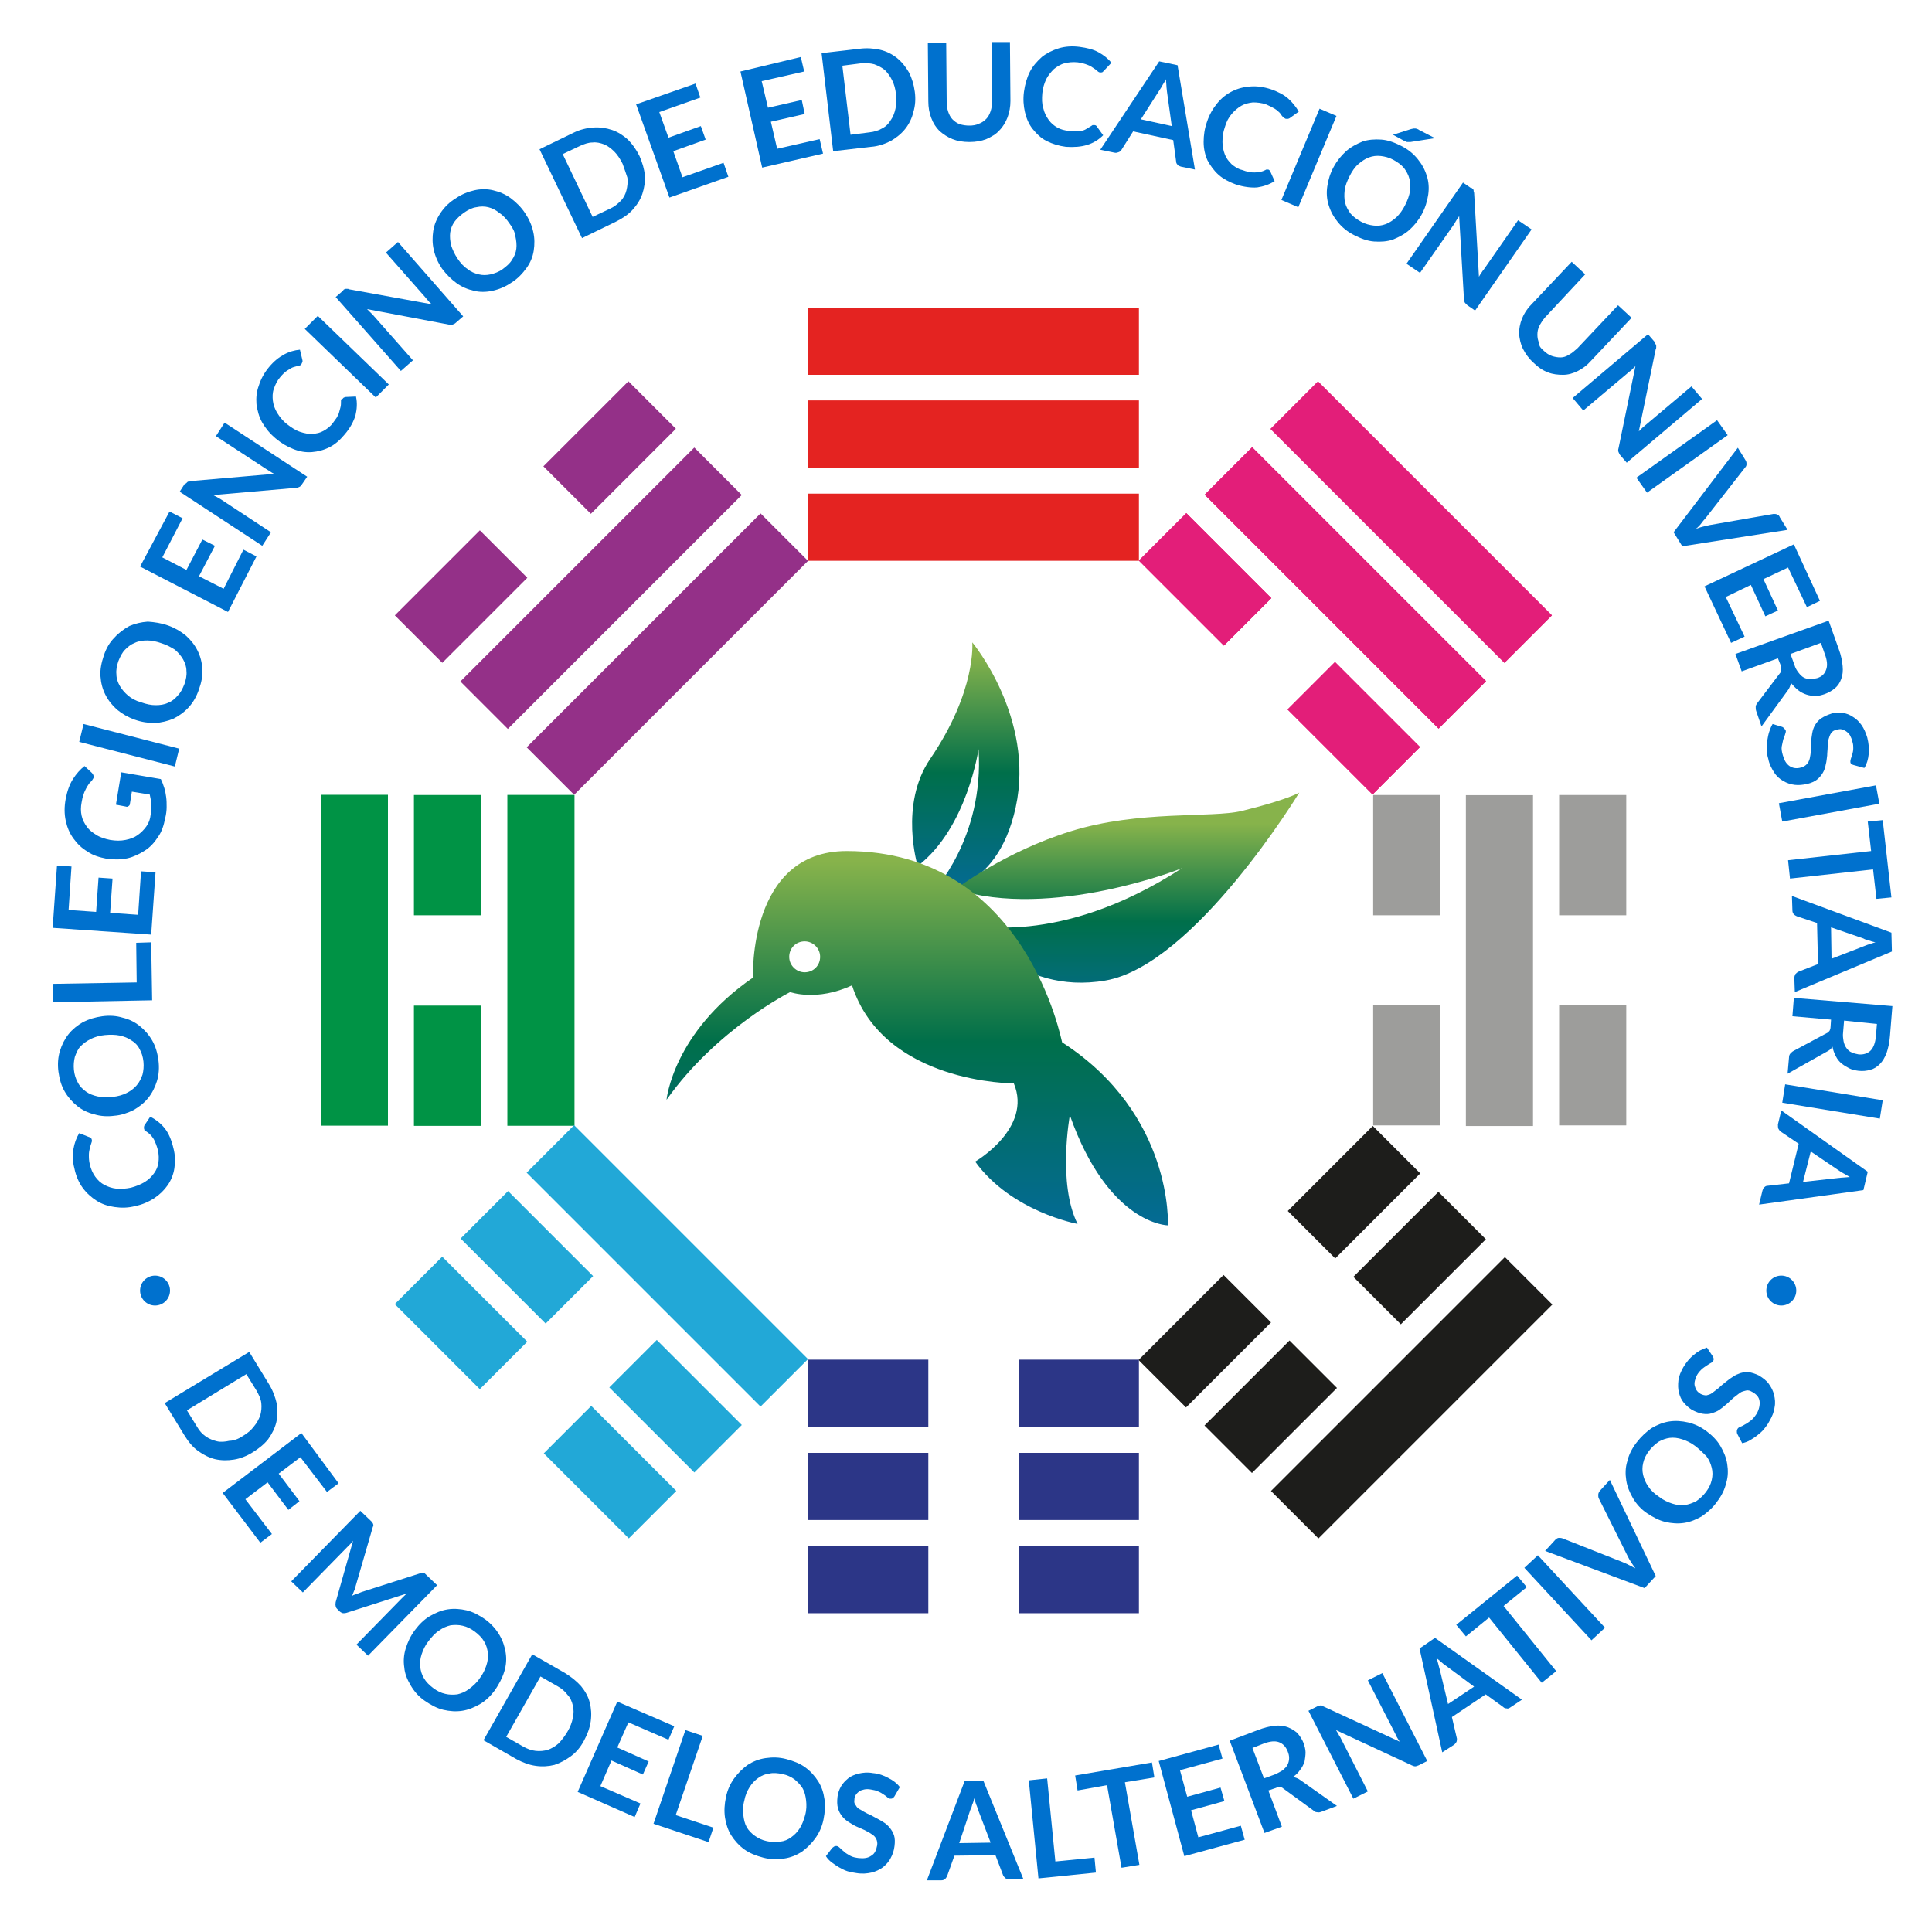 <svg xml:space="preserve" style="enable-background:new 0 0 400 400;" viewBox="0 0 400 400" y="0px" x="0px" id="Layer_1" xmlns:xlink="http://www.w3.org/1999/xlink" xmlns="http://www.w3.org/2000/svg"><style type="text/css">	.st0{fill:#0071CE;}	.st1{fill:#1D1D1B;}	.st2{fill:#9D9D9B;}	.st3{fill:#2C3687;}	.st4{fill:#E31E79;}	.st5{fill:#E42321;}	.st6{fill:url(#SVGID_1_);}	.st7{fill:url(#SVGID_2_);}	.st8{fill:url(#SVGID_3_);}	.st9{fill:#009345;}	.st10{fill:#22A8D7;}	.st11{fill:#943088;}</style><g>	<g>		<path d="M52.3,300.7c-1.3,0.8-2.6,1.3-3.9,1.5c-1.3,0.2-2.6,0.2-3.9-0.1c-1.2-0.3-2.4-0.9-3.5-1.7   c-1.1-0.8-2-1.9-2.8-3.2l-4.1-6.7l17.5-10.6l4.1,6.7c0.8,1.3,1.3,2.7,1.6,4c0.2,1.3,0.2,2.6-0.1,3.9c-0.3,1.2-0.9,2.4-1.7,3.5   C54.7,299,53.6,299.9,52.3,300.7z M50.3,297.3c1-0.6,1.7-1.2,2.3-2c0.6-0.7,1-1.5,1.3-2.3c0.2-0.8,0.3-1.6,0.2-2.5   c-0.1-0.9-0.5-1.7-1-2.6l-2.1-3.4l-12.3,7.5l2.1,3.4c0.5,0.9,1.1,1.5,1.8,2c0.7,0.5,1.5,0.8,2.3,1c0.8,0.2,1.7,0.1,2.6-0.1   C48.4,298.3,49.4,297.9,50.3,297.3z" class="st0"></path>		<path d="M70.1,307.1l-2.4,1.8l-5.5-7.2l-4.5,3.4l4.3,5.7l-2.3,1.8l-4.3-5.7l-4.6,3.5l5.5,7.2l-2.4,1.8l-7.8-10.3   l16.3-12.4L70.1,307.1z" class="st0"></path>		<path d="M73.3,329.4c-0.1,0.3-0.3,0.7-0.4,1c0.3-0.2,0.7-0.3,1-0.4c0.3-0.1,0.7-0.3,1-0.4l12.2-3.9   c0.2,0,0.3-0.1,0.4-0.1c0.1,0,0.2,0,0.3,0.1c0.1,0,0.2,0.1,0.3,0.2c0.1,0.1,0.2,0.2,0.3,0.3l2.1,2l-14.3,14.6l-2.4-2.3l9.2-9.4   c0.2-0.2,0.4-0.4,0.6-0.6s0.4-0.4,0.7-0.6l-12.5,4c-0.3,0.1-0.6,0.1-0.8,0.1c-0.3-0.1-0.5-0.2-0.7-0.4l-0.4-0.4   c-0.2-0.2-0.4-0.4-0.4-0.7c-0.1-0.3,0-0.5,0-0.8l3.6-12.7c-0.2,0.2-0.4,0.5-0.6,0.7c-0.2,0.2-0.4,0.4-0.6,0.6l-9.2,9.4l-2.4-2.3   l14.3-14.6l2.1,2c0.1,0.1,0.2,0.2,0.3,0.3c0.1,0.1,0.1,0.2,0.2,0.3c0,0.1,0.1,0.2,0.1,0.3c0,0.1,0,0.3-0.1,0.4l-3.6,12.4   C73.6,328.8,73.4,329.1,73.3,329.4z" class="st0"></path>		<path d="M102.5,349.9c-0.9,1.2-1.9,2.2-3.1,2.9c-1.2,0.7-2.4,1.2-3.7,1.4c-1.3,0.2-2.6,0.1-3.9-0.2   c-1.3-0.3-2.6-1-3.9-1.9s-2.2-2-2.9-3.2c-0.7-1.2-1.2-2.4-1.3-3.7c-0.2-1.3-0.1-2.6,0.3-3.9c0.4-1.3,1-2.6,1.9-3.8   c0.9-1.2,1.9-2.2,3.1-2.9c1.2-0.7,2.4-1.2,3.7-1.4c1.3-0.2,2.6-0.1,3.9,0.2c1.3,0.3,2.6,1,3.9,1.9c1.2,0.9,2.2,2,2.9,3.2   c0.7,1.2,1.1,2.4,1.3,3.7c0.2,1.3,0.1,2.6-0.3,3.9C104,347.4,103.3,348.7,102.5,349.9z M99.3,347.5c0.7-0.9,1.1-1.8,1.4-2.7   c0.3-0.9,0.4-1.8,0.3-2.6c-0.1-0.8-0.3-1.6-0.8-2.4c-0.4-0.7-1.1-1.4-1.9-2c-0.8-0.6-1.6-1-2.5-1.2c-0.8-0.2-1.7-0.2-2.5-0.1   c-0.8,0.2-1.6,0.5-2.4,1.1c-0.8,0.5-1.5,1.3-2.2,2.2c-0.7,0.9-1.1,1.8-1.4,2.7c-0.3,0.9-0.4,1.8-0.3,2.6c0.1,0.8,0.3,1.6,0.8,2.4   c0.4,0.7,1.1,1.4,1.9,2c0.8,0.6,1.6,1,2.5,1.2c0.8,0.2,1.7,0.2,2.5,0.1c0.8-0.2,1.6-0.5,2.4-1.1S98.7,348.4,99.3,347.5z" class="st0"></path>		<path d="M120.9,360.4c-0.7,1.3-1.6,2.4-2.7,3.2c-1.1,0.8-2.2,1.4-3.4,1.8c-1.2,0.3-2.5,0.4-3.9,0.2   c-1.4-0.2-2.7-0.7-4-1.4l-6.8-3.9l10.1-17.8l6.8,3.9c1.3,0.8,2.4,1.7,3.3,2.7c0.9,1.1,1.5,2.2,1.8,3.4c0.3,1.2,0.4,2.5,0.2,3.9   C122.1,357.8,121.6,359.1,120.9,360.4z M117.5,358.5c0.6-1,0.9-1.9,1.1-2.8c0.2-0.9,0.2-1.8,0-2.6c-0.2-0.8-0.5-1.6-1.1-2.2   c-0.5-0.7-1.2-1.3-2.1-1.8l-3.5-2l-7.1,12.5l3.5,2c0.9,0.5,1.7,0.8,2.6,0.9c0.9,0.1,1.7,0,2.5-0.2c0.8-0.3,1.5-0.7,2.2-1.3   C116.3,360.3,116.9,359.5,117.5,358.5z" class="st0"></path>		<path d="M139.6,357.4l-1.2,2.8l-8.3-3.6l-2.3,5.2l6.5,2.9l-1.2,2.7l-6.5-2.9l-2.3,5.3l8.3,3.6l-1.2,2.8l-11.8-5.2   l8.2-18.7L139.6,357.4z" class="st0"></path>		<path d="M139.9,375.8l7.8,2.6l-1,3l-11.4-3.8l6.6-19.4l3.6,1.2L139.9,375.8z" class="st0"></path>		<path d="M170.5,376.7c-0.3,1.5-0.9,2.8-1.7,3.9c-0.8,1.1-1.7,2-2.8,2.8c-1.1,0.7-2.3,1.2-3.7,1.4   c-1.4,0.2-2.8,0.2-4.3-0.2c-1.5-0.4-2.8-0.9-3.9-1.7c-1.1-0.8-2-1.8-2.7-2.9c-0.7-1.1-1.1-2.4-1.3-3.7c-0.2-1.4-0.1-2.8,0.2-4.2   c0.3-1.5,0.9-2.8,1.7-3.9c0.8-1.1,1.7-2,2.8-2.8c1.1-0.7,2.3-1.2,3.7-1.4c1.4-0.2,2.8-0.2,4.3,0.2c1.5,0.4,2.8,0.9,3.9,1.7   c1.1,0.8,2,1.8,2.7,2.9c0.7,1.1,1.1,2.3,1.3,3.7C170.9,373.8,170.8,375.2,170.5,376.7z M166.7,375.8c0.3-1.1,0.3-2.1,0.2-3   c-0.1-0.9-0.3-1.8-0.7-2.5c-0.4-0.7-1-1.3-1.7-1.9c-0.7-0.5-1.5-0.9-2.5-1.1c-1-0.2-1.9-0.3-2.7-0.1c-0.9,0.1-1.6,0.4-2.3,0.9   c-0.7,0.5-1.3,1.1-1.8,1.9c-0.5,0.8-0.9,1.7-1.1,2.8c-0.3,1.1-0.3,2.1-0.2,3c0.1,0.9,0.3,1.8,0.7,2.5c0.4,0.7,1,1.3,1.7,1.8   c0.7,0.5,1.5,0.9,2.5,1.1c1,0.2,1.9,0.3,2.7,0.1c0.9-0.1,1.6-0.4,2.3-0.9c0.7-0.5,1.3-1.1,1.8-1.9   C166,377.9,166.4,376.9,166.7,375.8z" class="st0"></path>		<path d="M185.2,371.9c-0.1,0.2-0.3,0.3-0.4,0.4c-0.1,0.1-0.3,0.1-0.5,0.1c-0.2,0-0.4-0.1-0.6-0.3s-0.5-0.4-0.8-0.6   c-0.3-0.2-0.6-0.4-1.1-0.6c-0.4-0.2-0.9-0.3-1.5-0.4c-0.5-0.1-1-0.1-1.4,0c-0.4,0.1-0.8,0.2-1,0.4c-0.3,0.2-0.5,0.4-0.7,0.7   c-0.2,0.3-0.3,0.6-0.3,1c-0.1,0.5,0,0.9,0.3,1.2c0.2,0.4,0.5,0.7,1,0.9c0.4,0.3,0.9,0.5,1.4,0.8c0.5,0.2,1.1,0.5,1.6,0.8   c0.6,0.3,1.1,0.6,1.6,0.9s1,0.7,1.4,1.2c0.4,0.5,0.7,1,0.9,1.6c0.2,0.6,0.2,1.4,0.1,2.2c-0.1,0.9-0.4,1.8-0.8,2.5   c-0.4,0.8-1,1.4-1.6,1.9c-0.7,0.5-1.5,0.9-2.4,1.1c-0.9,0.2-1.9,0.3-3.1,0.1c-0.6-0.1-1.3-0.2-1.9-0.4s-1.2-0.5-1.7-0.8   c-0.5-0.3-1.1-0.7-1.5-1c-0.5-0.4-0.9-0.8-1.2-1.3l1.3-1.7c0.1-0.1,0.3-0.2,0.4-0.3c0.2-0.1,0.3-0.1,0.5-0.1   c0.2,0,0.5,0.2,0.7,0.4c0.2,0.2,0.5,0.5,0.9,0.8c0.3,0.3,0.7,0.5,1.2,0.8c0.5,0.3,1.1,0.4,1.8,0.5c1.1,0.1,1.9,0,2.6-0.5   c0.7-0.4,1-1.1,1.2-2.1c0.1-0.5,0-1-0.2-1.4c-0.2-0.4-0.5-0.7-1-1c-0.4-0.3-0.9-0.5-1.4-0.8c-0.5-0.2-1.1-0.5-1.6-0.7   s-1.1-0.6-1.6-0.9c-0.5-0.3-1-0.7-1.4-1.2s-0.7-1-0.9-1.7c-0.2-0.7-0.2-1.5-0.1-2.4c0.1-0.7,0.3-1.4,0.7-2.1   c0.4-0.7,0.9-1.2,1.5-1.7c0.6-0.5,1.4-0.8,2.2-1c0.9-0.2,1.8-0.3,2.9-0.1c1.2,0.1,2.3,0.5,3.2,1c1,0.5,1.8,1.1,2.4,1.9   L185.2,371.9z" class="st0"></path>		<path d="M211.9,389.1l-2.9,0c-0.3,0-0.6-0.1-0.8-0.2c-0.2-0.2-0.4-0.4-0.5-0.6l-1.6-4.2l-8.5,0.1l-1.5,4.2   c-0.1,0.2-0.2,0.4-0.4,0.6c-0.2,0.2-0.5,0.3-0.8,0.3l-3,0l7.8-20.5l3.9-0.1L211.9,389.1z M198.6,381.6l6.5-0.1l-2.6-6.8   c-0.1-0.3-0.2-0.7-0.4-1.1c-0.1-0.4-0.3-0.9-0.4-1.3c-0.1,0.5-0.2,0.9-0.4,1.3c-0.1,0.4-0.2,0.8-0.4,1.1L198.6,381.6z" class="st0"></path>		<path d="M218.5,385.4l8.1-0.8l0.3,3.1l-11.9,1.2l-2-20.3l3.8-0.4L218.5,385.4z" class="st0"></path>		<path d="M238.5,364.9l0.5,3.1l-6.1,1l3,17.1l-3.7,0.6l-3-17.1l-6.1,1.1l-0.5-3.1L238.5,364.9z" class="st0"></path>		<path d="M252.3,361.2l0.8,2.9l-8.8,2.4l1.5,5.5l6.9-1.9l0.8,2.8l-6.9,1.9l1.5,5.6l8.8-2.4l0.8,2.9l-12.5,3.4   l-5.3-19.7L252.3,361.2z" class="st0"></path>		<path d="M262.6,370.7l2.8,7.5l-3.6,1.3l-7.2-19.1l5.8-2.2c1.3-0.5,2.5-0.8,3.5-0.9c1-0.1,1.9,0,2.7,0.3   c0.8,0.3,1.4,0.7,2,1.2c0.5,0.6,1,1.3,1.3,2.1c0.2,0.6,0.4,1.3,0.4,1.9c0,0.6-0.1,1.3-0.2,1.9c-0.2,0.6-0.5,1.2-0.9,1.7   c-0.4,0.6-0.9,1.1-1.5,1.5c0.5,0.1,1.1,0.3,1.6,0.7l7.5,5.3l-3.2,1.2c-0.3,0.1-0.6,0.2-0.9,0.1c-0.3,0-0.5-0.1-0.7-0.3l-6.3-4.6   c-0.2-0.2-0.5-0.3-0.7-0.3c-0.2,0-0.5,0-0.9,0.2L262.6,370.7z M261.7,368.2l2.2-0.8c0.7-0.3,1.2-0.6,1.7-0.9   c0.4-0.4,0.8-0.7,1-1.2c0.2-0.4,0.3-0.9,0.3-1.3c0-0.5-0.1-0.9-0.3-1.4c-0.4-1-1-1.6-1.8-1.9c-0.8-0.3-1.9-0.2-3.2,0.3l-2.3,0.9   L261.7,368.2z" class="st0"></path>		<path d="M273,353.2c0.1,0,0.2-0.1,0.3-0.1c0.1,0,0.2,0,0.3,0c0.1,0,0.2,0.1,0.4,0.2l15.8,7.3   c-0.2-0.3-0.4-0.6-0.5-0.8c-0.2-0.3-0.3-0.5-0.4-0.8l-5.7-11.1l3-1.5l9.3,18.2l-1.8,0.9c-0.3,0.1-0.5,0.2-0.7,0.2   c-0.2,0-0.5-0.1-0.7-0.2l-15.7-7.3c0.2,0.3,0.3,0.5,0.5,0.8c0.1,0.3,0.3,0.5,0.4,0.7l5.7,11.2l-3,1.5l-9.3-18.2l1.8-0.9   C272.8,353.3,272.9,353.2,273,353.2z" class="st0"></path>		<path d="M315.1,351.9l-2.4,1.6c-0.3,0.2-0.5,0.3-0.8,0.2c-0.3,0-0.5-0.1-0.7-0.3l-3.6-2.6l-7,4.7l1,4.3   c0.1,0.2,0,0.5,0,0.7c-0.1,0.3-0.3,0.5-0.5,0.7l-2.5,1.6l-4.7-21.5l3.2-2.2L315.1,351.9z M299.8,352.8l5.4-3.6l-5.8-4.3   c-0.3-0.2-0.6-0.4-0.9-0.7c-0.3-0.3-0.7-0.6-1.1-0.9c0.2,0.5,0.3,0.9,0.4,1.3c0.1,0.4,0.2,0.8,0.3,1.1L299.8,352.8z" class="st0"></path>		<path d="M314.1,326.2l2,2.4l-4.8,3.9l10.9,13.5l-3,2.4l-10.9-13.5l-4.8,3.9l-2-2.4L314.1,326.2z" class="st0"></path>		<path d="M332.3,337l-2.8,2.6l-13.9-15l2.8-2.6L332.3,337z" class="st0"></path>		<path d="M319.9,321.1l2.1-2.3c0.2-0.2,0.5-0.4,0.7-0.4c0.3,0,0.5,0,0.8,0.1l12.4,4.9c0.4,0.2,0.8,0.3,1.3,0.6   c0.5,0.2,0.9,0.5,1.4,0.7c-0.7-0.9-1.2-1.7-1.6-2.5l-6-12c-0.1-0.2-0.1-0.5-0.1-0.7c0-0.3,0.1-0.5,0.3-0.8l2.1-2.3l9.5,19.9   l-2.3,2.5L319.9,321.1z" class="st0"></path>		<path d="M353.3,296.3c1.2,0.9,2.2,1.9,2.9,3.1c0.7,1.2,1.2,2.4,1.4,3.7c0.2,1.3,0.2,2.6-0.2,3.9   c-0.3,1.3-0.9,2.6-1.9,3.9c-0.9,1.3-2,2.2-3.1,3c-1.2,0.7-2.4,1.2-3.7,1.4c-1.3,0.2-2.6,0.1-3.9-0.2c-1.3-0.3-2.6-1-3.8-1.8   s-2.2-1.9-2.9-3.1c-0.7-1.2-1.2-2.4-1.4-3.7c-0.2-1.3-0.2-2.6,0.2-3.9c0.3-1.3,0.9-2.6,1.9-3.9s2-2.2,3.1-3   c1.2-0.7,2.4-1.2,3.7-1.4c1.3-0.2,2.6-0.1,3.9,0.2C350.8,294.8,352.1,295.4,353.3,296.3z M351,299.4c-0.9-0.7-1.8-1.1-2.7-1.4   c-0.9-0.3-1.8-0.4-2.6-0.3c-0.8,0.1-1.6,0.4-2.3,0.8c-0.7,0.5-1.4,1.1-2,1.9c-0.6,0.8-1,1.6-1.2,2.5c-0.2,0.8-0.2,1.7,0,2.5   c0.2,0.8,0.5,1.6,1.1,2.4c0.5,0.8,1.3,1.5,2.2,2.1c0.9,0.7,1.8,1.1,2.7,1.4s1.8,0.4,2.6,0.3c0.8-0.1,1.6-0.4,2.4-0.8   c0.7-0.5,1.4-1.1,2-1.9c0.6-0.8,1-1.6,1.2-2.5s0.2-1.7,0-2.5c-0.2-0.8-0.5-1.6-1.1-2.4C352.6,300.8,351.9,300.1,351,299.4z" class="st0"></path>		<path d="M354.6,280.8c0.1,0.2,0.2,0.4,0.2,0.5c0,0.2,0,0.3-0.1,0.5c-0.1,0.2-0.3,0.3-0.5,0.4s-0.5,0.3-0.8,0.5   c-0.3,0.2-0.6,0.4-1,0.7c-0.3,0.3-0.7,0.7-1,1.2c-0.3,0.5-0.4,0.9-0.5,1.3c-0.1,0.4-0.1,0.8,0,1.1c0.1,0.3,0.2,0.7,0.4,0.9   c0.2,0.3,0.5,0.5,0.8,0.7c0.4,0.2,0.8,0.3,1.2,0.3c0.4-0.1,0.8-0.2,1.2-0.5s0.8-0.6,1.3-1c0.4-0.4,0.9-0.8,1.4-1.2   c0.5-0.4,1-0.8,1.5-1.1c0.5-0.4,1.1-0.6,1.6-0.8c0.6-0.2,1.2-0.2,1.8-0.2c0.6,0.1,1.3,0.3,2.1,0.7c0.8,0.5,1.5,1,2,1.7   c0.5,0.7,0.9,1.4,1.1,2.3c0.2,0.8,0.3,1.7,0.1,2.6c-0.1,0.9-0.5,1.9-1.1,2.9c-0.3,0.6-0.7,1.1-1.1,1.6c-0.4,0.5-0.9,0.9-1.4,1.3   c-0.5,0.4-1,0.7-1.5,1c-0.5,0.3-1.1,0.5-1.6,0.6l-1-1.9c-0.1-0.2-0.1-0.3-0.1-0.5c0-0.2,0-0.3,0.1-0.5c0.1-0.2,0.3-0.4,0.6-0.5   c0.3-0.1,0.7-0.3,1-0.5c0.4-0.2,0.8-0.5,1.2-0.8c0.4-0.3,0.8-0.8,1.2-1.4c0.5-0.9,0.7-1.8,0.6-2.6c-0.1-0.8-0.6-1.4-1.5-1.9   c-0.5-0.3-0.9-0.4-1.3-0.3c-0.4,0.1-0.9,0.2-1.3,0.5c-0.4,0.3-0.8,0.6-1.3,1c-0.4,0.4-0.9,0.8-1.3,1.2c-0.5,0.4-0.9,0.8-1.5,1.2   c-0.5,0.4-1.1,0.6-1.7,0.8s-1.2,0.2-1.9,0.1c-0.7-0.1-1.4-0.4-2.2-0.8c-0.6-0.4-1.2-0.9-1.7-1.5c-0.5-0.6-0.8-1.3-1-2.1   c-0.2-0.8-0.2-1.6-0.1-2.5c0.1-0.9,0.5-1.8,1-2.7c0.6-1,1.3-1.9,2.2-2.6c0.8-0.7,1.7-1.2,2.7-1.5L354.6,280.8z" class="st0"></path>	</g>	<g>		<path d="M29.8,233.6c0-0.2,0-0.4,0.1-0.6l1.2-1.8c1.2,0.6,2.2,1.4,3,2.4c0.8,1,1.4,2.4,1.8,4.1   c0.4,1.5,0.4,2.9,0.2,4.2c-0.2,1.3-0.7,2.5-1.4,3.5c-0.7,1-1.6,1.9-2.8,2.7c-1.1,0.7-2.4,1.3-3.9,1.6c-1.5,0.4-2.9,0.4-4.3,0.2   c-1.4-0.2-2.6-0.6-3.7-1.3c-1.1-0.7-2.1-1.6-2.9-2.7c-0.8-1.1-1.4-2.5-1.7-4c-0.4-1.5-0.4-2.8-0.2-4c0.2-1.2,0.6-2.3,1.2-3.3   l2,0.8c0.1,0,0.2,0.1,0.4,0.2c0.1,0.1,0.2,0.2,0.2,0.4c0.1,0.2,0,0.4-0.1,0.7c-0.1,0.3-0.2,0.6-0.3,1c-0.1,0.4-0.2,0.9-0.2,1.4   c0,0.6,0,1.2,0.2,2c0.2,0.9,0.6,1.8,1.1,2.5c0.5,0.7,1.1,1.3,1.9,1.7c0.7,0.4,1.6,0.7,2.5,0.8c0.9,0.1,2,0,3-0.2   c1.1-0.3,2.1-0.7,2.9-1.2c0.8-0.5,1.4-1.1,1.9-1.8c0.5-0.7,0.8-1.4,0.9-2.2c0.1-0.8,0.1-1.6-0.1-2.5c-0.1-0.5-0.3-1-0.4-1.3   c-0.2-0.4-0.3-0.8-0.5-1.1c-0.2-0.3-0.4-0.6-0.7-0.9c-0.3-0.3-0.6-0.5-0.9-0.7c-0.1-0.1-0.2-0.2-0.3-0.2   C29.9,233.8,29.8,233.7,29.8,233.6z" class="st0"></path>		<path d="M21.2,210.4c1.5-0.2,2.9-0.1,4.2,0.3c1.3,0.3,2.5,0.9,3.5,1.7c1,0.8,1.9,1.8,2.6,3c0.7,1.2,1.1,2.6,1.3,4.1   c0.2,1.5,0.1,3-0.3,4.3c-0.4,1.3-1,2.5-1.8,3.5c-0.8,1-1.8,1.8-3,2.5c-1.2,0.6-2.6,1.1-4,1.2c-1.5,0.2-2.9,0.1-4.2-0.3   c-1.3-0.3-2.5-0.9-3.5-1.7c-1-0.8-1.9-1.8-2.6-3c-0.7-1.2-1.1-2.6-1.3-4.1c-0.2-1.5-0.1-3,0.3-4.3c0.4-1.3,1-2.5,1.8-3.5   c0.8-1,1.8-1.8,3-2.5C18.4,211,19.7,210.6,21.2,210.4z M21.7,214.3c-1.1,0.1-2.1,0.4-2.9,0.8c-0.8,0.4-1.5,0.9-2.1,1.5   c-0.6,0.6-0.9,1.4-1.2,2.2c-0.2,0.8-0.3,1.7-0.2,2.7c0.1,1,0.4,1.9,0.8,2.6c0.4,0.8,1,1.4,1.7,1.9c0.7,0.5,1.5,0.8,2.4,1   c0.9,0.2,1.9,0.2,3.1,0.1c1.1-0.1,2.1-0.4,2.9-0.8c0.8-0.4,1.5-0.9,2.1-1.6s0.9-1.4,1.2-2.2c0.2-0.8,0.3-1.7,0.2-2.7   s-0.4-1.9-0.8-2.6c-0.4-0.8-1-1.4-1.7-1.8c-0.7-0.5-1.5-0.8-2.4-1C23.8,214.2,22.8,214.2,21.7,214.3z" class="st0"></path>		<path d="M28.3,203.4l-0.1-8.2l3.1-0.1l0.2,12L11,207.5l-0.1-3.8L28.3,203.4z" class="st0"></path>		<path d="M11.8,179.2l3,0.2l-0.6,9l5.7,0.4l0.5-7.1l2.9,0.2l-0.5,7.1l5.8,0.4l0.6-9l3,0.2l-0.9,12.9l-20.4-1.4   L11.8,179.2z" class="st0"></path>		<path d="M31.2,168.6c0.1-0.8,0.2-1.6,0.1-2.2c0-0.7-0.2-1.3-0.3-1.9l-3.7-0.6l-0.4,2.5c0,0.2-0.1,0.4-0.3,0.5   c-0.2,0.1-0.3,0.2-0.5,0.1l-2.1-0.4l1.1-6.7l8.2,1.4c0.3,0.6,0.5,1.2,0.7,1.8c0.2,0.6,0.3,1.2,0.4,1.9c0.1,0.7,0.1,1.4,0.1,2.1   c0,0.7-0.1,1.5-0.3,2.3c-0.3,1.5-0.7,2.8-1.5,3.9c-0.7,1.1-1.6,2.1-2.7,2.8c-1.1,0.7-2.3,1.3-3.6,1.6c-1.4,0.3-2.8,0.3-4.3,0.1   c-1.5-0.3-2.9-0.7-4-1.5c-1.2-0.7-2.1-1.6-2.9-2.7c-0.8-1.1-1.3-2.3-1.6-3.7c-0.3-1.4-0.3-2.9,0-4.5c0.3-1.6,0.8-3,1.5-4.1   c0.7-1.1,1.5-2,2.4-2.7L19,160c0.3,0.3,0.4,0.6,0.4,0.9c0,0.2-0.2,0.4-0.3,0.6c-0.2,0.3-0.5,0.5-0.7,0.8c-0.2,0.3-0.4,0.6-0.6,1   c-0.2,0.4-0.4,0.8-0.5,1.2c-0.2,0.5-0.3,1-0.4,1.6c-0.2,1-0.2,1.9,0,2.8c0.2,0.9,0.6,1.6,1.1,2.3c0.5,0.7,1.2,1.2,2,1.7   c0.8,0.5,1.8,0.8,2.8,1c1.2,0.2,2.2,0.2,3.2,0c1-0.2,1.8-0.5,2.5-1c0.7-0.5,1.3-1.1,1.8-1.8C30.8,170.4,31.1,169.6,31.2,168.6z" class="st0"></path>		<path d="M37.1,155l-0.9,3.7l-19.8-5.1l0.9-3.7L37.1,155z" class="st0"></path>		<path d="M34.8,129.5c1.4,0.5,2.6,1.2,3.7,2.1c1,0.9,1.8,1.9,2.4,3.1c0.6,1.2,0.9,2.4,1,3.8c0.1,1.4-0.2,2.8-0.7,4.2   c-0.5,1.5-1.2,2.7-2.1,3.7c-0.9,1-2,1.8-3.2,2.4c-1.2,0.5-2.5,0.8-3.8,0.9c-1.4,0-2.8-0.2-4.2-0.7c-1.4-0.5-2.6-1.2-3.7-2.1   c-1-0.9-1.8-1.9-2.4-3.1c-0.6-1.2-0.9-2.4-1-3.8c-0.1-1.4,0.2-2.8,0.7-4.3c0.5-1.5,1.2-2.7,2.2-3.7c0.9-1,2-1.8,3.1-2.4   c1.2-0.5,2.4-0.8,3.8-0.9C32,128.8,33.4,129,34.8,129.5z M33.5,133.2c-1.1-0.4-2.1-0.6-3-0.6c-0.9,0-1.8,0.1-2.6,0.5   c-0.8,0.3-1.4,0.8-2,1.4c-0.6,0.6-1,1.4-1.4,2.4c-0.3,0.9-0.5,1.8-0.4,2.7c0,0.9,0.3,1.7,0.7,2.4c0.4,0.7,1,1.4,1.7,2   c0.7,0.6,1.6,1.1,2.7,1.4c1.1,0.4,2.1,0.6,3,0.6c0.9,0,1.8-0.1,2.6-0.5c0.8-0.3,1.4-0.8,2-1.5c0.6-0.6,1-1.4,1.4-2.4   c0.3-0.9,0.5-1.8,0.4-2.7c0-0.9-0.3-1.7-0.7-2.4c-0.4-0.7-1-1.4-1.7-2C35.4,134,34.5,133.5,33.5,133.2z" class="st0"></path>		<path d="M35.1,105.9l2.7,1.4l-4.2,8.1l5,2.6l3.3-6.3l2.6,1.3l-3.3,6.3l5.1,2.6l4.1-8.1l2.7,1.4l-5.9,11.5l-18.2-9.4   L35.1,105.9z" class="st0"></path>		<path d="M38.6,100c0.1-0.1,0.2-0.2,0.2-0.2c0.1-0.1,0.2-0.1,0.3-0.1c0.1,0,0.3,0,0.4-0.1l17.3-1.5   c-0.3-0.1-0.6-0.3-0.9-0.5c-0.3-0.2-0.5-0.3-0.8-0.5l-10.4-6.8l1.8-2.8l17.1,11.2l-1.1,1.6c-0.2,0.3-0.3,0.4-0.5,0.5   c-0.2,0.1-0.4,0.2-0.7,0.2l-17.2,1.5c0.3,0.1,0.5,0.3,0.8,0.4c0.3,0.2,0.5,0.3,0.7,0.4l10.5,6.9l-1.8,2.8l-17.1-11.2l1.1-1.7   C38.4,100.2,38.5,100.1,38.6,100z" class="st0"></path>		<path d="M71,82.5c0.1-0.2,0.3-0.2,0.5-0.3l2.2-0.1c0.3,1.3,0.2,2.6-0.1,3.9c-0.4,1.3-1.1,2.6-2.2,3.9   c-1,1.2-2,2.1-3.2,2.7c-1.2,0.6-2.4,0.9-3.6,1c-1.3,0.1-2.5-0.1-3.8-0.6c-1.3-0.5-2.5-1.2-3.7-2.2c-1.2-1-2.1-2.1-2.8-3.3   c-0.7-1.2-1-2.5-1.2-3.8c-0.1-1.3,0-2.6,0.5-3.9c0.4-1.3,1.1-2.6,2.1-3.8c1-1.2,2-2,3.1-2.6c1.1-0.6,2.2-0.9,3.3-1l0.5,2.1   c0,0.1,0.1,0.3,0,0.4c0,0.1-0.1,0.3-0.2,0.5c-0.1,0.2-0.3,0.3-0.6,0.3c-0.3,0.1-0.6,0.2-1,0.3c-0.4,0.1-0.8,0.4-1.3,0.7   c-0.5,0.3-1,0.8-1.5,1.4c-0.6,0.7-1,1.5-1.3,2.4c-0.3,0.8-0.3,1.7-0.2,2.5c0.1,0.8,0.4,1.7,0.9,2.5c0.5,0.8,1.1,1.6,2,2.3   c0.9,0.7,1.8,1.3,2.7,1.6c0.9,0.3,1.8,0.5,2.6,0.4c0.8,0,1.6-0.2,2.3-0.6c0.7-0.4,1.4-0.9,1.9-1.6c0.3-0.4,0.6-0.8,0.8-1.1   c0.2-0.4,0.4-0.7,0.5-1.1c0.1-0.4,0.2-0.7,0.3-1.1c0.1-0.4,0.1-0.8,0.1-1.2c0-0.1,0-0.2,0-0.4C70.8,82.7,70.9,82.6,71,82.5z" class="st0"></path>		<path d="M80.5,79.6l-2.7,2.7L63.1,68.1l2.7-2.7L80.5,79.6z" class="st0"></path>		<path d="M71.3,59.9c0.1-0.1,0.2-0.1,0.3-0.1c0.1,0,0.2,0,0.3,0c0.1,0,0.3,0,0.4,0.1L89.4,63c-0.2-0.2-0.5-0.4-0.7-0.7   c-0.2-0.2-0.4-0.4-0.6-0.7l-8.2-9.3l2.5-2.2l13.5,15.4l-1.5,1.3c-0.2,0.2-0.4,0.3-0.7,0.4c-0.2,0.1-0.5,0.1-0.8,0L76,64   c0.2,0.2,0.4,0.4,0.6,0.6c0.2,0.2,0.4,0.4,0.6,0.6l8.3,9.4l-2.5,2.2L69.5,61.5l1.5-1.3C71.1,60,71.2,59.9,71.3,59.9z" class="st0"></path>		<path d="M108.7,44.1c0.8,1.2,1.4,2.5,1.7,3.9c0.3,1.3,0.3,2.6,0.1,3.9c-0.2,1.3-0.7,2.5-1.5,3.6   c-0.8,1.1-1.8,2.2-3.1,3c-1.3,0.9-2.6,1.4-3.9,1.7c-1.4,0.3-2.7,0.3-3.9,0c-1.3-0.3-2.5-0.8-3.6-1.6c-1.1-0.8-2.1-1.8-3-3   c-0.8-1.2-1.4-2.5-1.7-3.9c-0.3-1.3-0.3-2.6-0.1-3.9c0.2-1.3,0.7-2.5,1.5-3.7c0.8-1.2,1.8-2.2,3.1-3c1.3-0.9,2.6-1.4,3.9-1.7   c1.3-0.3,2.7-0.3,3.9,0c1.3,0.3,2.5,0.8,3.6,1.6C106.9,41.9,107.9,42.9,108.7,44.1z M105.5,46.3c-0.6-0.9-1.3-1.7-2.1-2.2   c-0.7-0.6-1.5-1-2.3-1.2c-0.8-0.2-1.6-0.2-2.5,0C97.8,43,97,43.4,96.1,44c-0.8,0.6-1.5,1.2-2,1.9c-0.5,0.7-0.8,1.5-0.9,2.3   c-0.1,0.8,0,1.7,0.2,2.6c0.3,0.9,0.7,1.8,1.3,2.7c0.6,0.9,1.3,1.7,2.1,2.2c0.7,0.6,1.5,0.9,2.3,1.1s1.6,0.2,2.5,0   c0.8-0.2,1.7-0.5,2.5-1.1c0.8-0.6,1.5-1.2,1.9-1.9c0.5-0.7,0.8-1.5,0.9-2.3c0.1-0.8,0-1.7-0.2-2.6   C106.6,48.1,106.2,47.2,105.5,46.3z" class="st0"></path>		<path d="M132.4,32.3c0.6,1.4,1,2.7,1.1,4c0.1,1.3-0.1,2.6-0.5,3.8c-0.4,1.2-1.1,2.3-2,3.3c-0.9,1-2.1,1.8-3.5,2.5   l-7,3.4l-8.8-18.4l7-3.4c1.4-0.7,2.8-1,4.1-1.1c1.4-0.1,2.7,0.1,3.9,0.5c1.2,0.4,2.3,1.1,3.3,2C130.9,29.8,131.7,30.9,132.4,32.3z    M128.9,33.9c-0.5-1-1.1-1.9-1.7-2.5c-0.7-0.7-1.4-1.2-2.1-1.5c-0.8-0.3-1.6-0.5-2.4-0.4c-0.9,0-1.7,0.3-2.6,0.7l-3.6,1.7l6.2,13   l3.6-1.7c0.9-0.4,1.6-1,2.2-1.6s1-1.4,1.2-2.2c0.2-0.8,0.3-1.7,0.2-2.6C129.6,35.9,129.3,35,128.9,33.9z" class="st0"></path>		<path d="M144,17.3l1,2.9l-8.5,3l1.9,5.3l6.7-2.4l1,2.8l-6.7,2.4l1.9,5.4l8.5-3l1,2.9l-12.2,4.3l-6.9-19.3L144,17.3z" class="st0"></path>		<path d="M165.8,11.8l0.7,3l-8.8,2l1.3,5.5l7-1.6l0.6,2.9l-7,1.6l1.3,5.6l8.8-2l0.7,3l-12.6,2.9l-4.5-19.9L165.8,11.8z" class="st0"></path>		<path d="M189.4,19c0.2,1.5,0.1,2.9-0.3,4.2c-0.3,1.3-0.9,2.5-1.7,3.5c-0.8,1-1.8,1.8-3,2.5c-1.2,0.6-2.6,1.1-4.1,1.2   l-7.8,0.9L170.1,11l7.8-0.9c1.5-0.2,3-0.1,4.3,0.2c1.3,0.3,2.5,0.9,3.5,1.7c1,0.8,1.8,1.8,2.5,3C188.8,16.2,189.2,17.5,189.4,19z    M185.5,19.5c-0.1-1.1-0.4-2.1-0.8-2.9c-0.4-0.8-0.9-1.5-1.5-2.1c-0.6-0.5-1.4-0.9-2.2-1.2c-0.8-0.2-1.7-0.3-2.7-0.2l-3.9,0.5   l1.7,14.3l3.9-0.5c1-0.1,1.9-0.4,2.6-0.8c0.8-0.4,1.4-1,1.8-1.7c0.5-0.7,0.8-1.5,1-2.4C185.6,21.6,185.6,20.6,185.5,19.5z" class="st0"></path>		<path d="M200.7,26c0.7,0,1.4-0.1,2-0.4c0.6-0.2,1.1-0.6,1.5-1c0.4-0.4,0.7-1,0.9-1.6c0.2-0.6,0.3-1.3,0.3-2.1   l-0.1-12.2l3.8,0l0.1,12.2c0,1.2-0.2,2.3-0.6,3.4c-0.4,1-0.9,1.9-1.7,2.7c-0.7,0.8-1.6,1.3-2.7,1.8c-1,0.4-2.2,0.6-3.5,0.6   c-1.3,0-2.5-0.2-3.5-0.6c-1-0.4-1.9-1-2.7-1.7c-0.7-0.7-1.3-1.6-1.7-2.7c-0.4-1-0.6-2.2-0.6-3.4l-0.1-12.2l3.8,0l0.1,12.2   c0,0.8,0.1,1.5,0.3,2.1c0.2,0.6,0.5,1.2,0.9,1.6c0.4,0.4,0.9,0.8,1.5,1C199.3,25.9,200,26,200.7,26z" class="st0"></path>		<path d="M226.6,25.9c0.2,0,0.4,0.1,0.5,0.3l1.3,1.8c-0.9,0.9-2,1.6-3.3,2c-1.3,0.4-2.7,0.5-4.4,0.4   c-1.5-0.2-2.8-0.6-4-1.2s-2.1-1.5-2.9-2.5c-0.8-1-1.3-2.2-1.6-3.5c-0.3-1.3-0.4-2.7-0.2-4.2c0.2-1.5,0.6-2.9,1.2-4.1   c0.6-1.2,1.5-2.2,2.5-3.1c1-0.8,2.2-1.4,3.5-1.8c1.3-0.4,2.8-0.5,4.3-0.3c1.5,0.2,2.8,0.5,3.9,1.1c1.1,0.6,2,1.3,2.7,2.2l-1.5,1.6   c-0.1,0.1-0.2,0.2-0.3,0.3c-0.1,0.1-0.3,0.1-0.5,0.1c-0.2,0-0.4-0.1-0.6-0.3c-0.2-0.2-0.5-0.4-0.8-0.6c-0.3-0.2-0.7-0.5-1.3-0.7   c-0.5-0.2-1.2-0.4-2-0.5c-1-0.1-1.9,0-2.7,0.2c-0.8,0.2-1.6,0.7-2.2,1.2c-0.6,0.6-1.2,1.3-1.6,2.1c-0.4,0.9-0.7,1.8-0.8,2.9   c-0.1,1.1-0.1,2.2,0.2,3.1c0.2,0.9,0.6,1.7,1.1,2.4c0.5,0.7,1.1,1.2,1.8,1.6c0.7,0.4,1.5,0.6,2.4,0.7c0.5,0.1,1,0.1,1.4,0.1   c0.4,0,0.8-0.1,1.2-0.1c0.4-0.1,0.7-0.2,1-0.4c0.3-0.2,0.7-0.4,1-0.6c0.1-0.1,0.2-0.1,0.3-0.2C226.3,25.9,226.4,25.9,226.6,25.9z" class="st0"></path>		<path d="M247.4,35.1l-2.9-0.6c-0.3-0.1-0.6-0.2-0.7-0.4c-0.2-0.2-0.3-0.4-0.3-0.7l-0.6-4.4l-8.3-1.8l-2.4,3.8   c-0.1,0.2-0.3,0.4-0.6,0.5c-0.3,0.1-0.5,0.2-0.9,0.1l-2.9-0.6l12.2-18.3l3.8,0.8L247.4,35.1z M236.2,24.7l6.4,1.4l-1-7.2   c0-0.3-0.1-0.7-0.1-1.1c0-0.4-0.1-0.9-0.1-1.4c-0.2,0.4-0.5,0.9-0.7,1.2c-0.2,0.4-0.4,0.7-0.6,1L236.2,24.7z" class="st0"></path>		<path d="M262.6,35.1c0.2,0.1,0.3,0.2,0.4,0.4l0.9,2c-1.1,0.7-2.3,1.1-3.6,1.3c-1.3,0.1-2.8-0.1-4.4-0.6   c-1.4-0.5-2.7-1.2-3.6-2c-1-0.9-1.7-1.9-2.3-3c-0.5-1.1-0.8-2.4-0.8-3.8c0-1.4,0.2-2.8,0.7-4.2c0.5-1.5,1.2-2.7,2.1-3.8   c0.9-1.1,1.9-1.9,3.1-2.5c1.2-0.6,2.4-0.9,3.8-1c1.4-0.1,2.8,0.1,4.3,0.6c1.4,0.5,2.6,1.1,3.5,1.9c0.9,0.8,1.6,1.7,2.2,2.7   l-1.8,1.3c-0.1,0.1-0.2,0.1-0.4,0.2c-0.1,0-0.3,0-0.5,0c-0.2-0.1-0.4-0.2-0.6-0.4c-0.2-0.2-0.4-0.5-0.6-0.8   c-0.3-0.3-0.6-0.6-1.1-0.9c-0.5-0.3-1.1-0.6-1.8-0.9c-0.9-0.3-1.8-0.4-2.7-0.4c-0.9,0.1-1.7,0.3-2.4,0.7c-0.7,0.4-1.4,1-2,1.7   c-0.6,0.7-1.1,1.6-1.4,2.7c-0.4,1.1-0.5,2.1-0.5,3.1c0,1,0.2,1.8,0.5,2.6c0.3,0.8,0.8,1.4,1.4,2c0.6,0.5,1.3,1,2.2,1.2   c0.5,0.2,0.9,0.3,1.4,0.4c0.4,0.1,0.8,0.1,1.2,0.1c0.4,0,0.7-0.1,1.1-0.1c0.4-0.1,0.7-0.2,1.1-0.4c0.1-0.1,0.2-0.1,0.3-0.1   C262.4,35.1,262.5,35.1,262.6,35.1z" class="st0"></path>		<path d="M268.8,42.9l-3.5-1.5l7.9-18.9l3.5,1.5L268.8,42.9z" class="st0"></path>		<path d="M294.4,44.3c-0.7,1.3-1.6,2.4-2.6,3.3c-1,0.9-2.2,1.5-3.4,2c-1.2,0.4-2.5,0.5-3.9,0.4   c-1.4-0.1-2.7-0.6-4.1-1.3s-2.5-1.6-3.4-2.7c-0.9-1.1-1.5-2.2-1.9-3.5c-0.4-1.2-0.5-2.6-0.3-3.9c0.2-1.4,0.6-2.7,1.3-4   c0.7-1.3,1.6-2.4,2.6-3.3c1-0.9,2.2-1.5,3.4-2c1.2-0.4,2.5-0.5,3.9-0.4c1.4,0.1,2.7,0.6,4.1,1.3c1.4,0.7,2.5,1.6,3.4,2.7   c0.9,1.1,1.5,2.2,1.9,3.5c0.4,1.2,0.5,2.5,0.3,3.9C295.5,41.6,295.1,43,294.4,44.3z M290.9,42.5c0.5-1,0.9-2,1-2.9   c0.2-0.9,0.1-1.8-0.1-2.6c-0.2-0.8-0.6-1.5-1.1-2.2c-0.6-0.7-1.3-1.2-2.2-1.7c-0.9-0.5-1.8-0.7-2.6-0.8c-0.9-0.1-1.7,0-2.5,0.3   c-0.8,0.3-1.5,0.8-2.2,1.4c-0.7,0.6-1.3,1.5-1.8,2.5c-0.5,1-0.9,2-1,2.9c-0.1,0.9-0.1,1.8,0.1,2.6c0.2,0.8,0.6,1.5,1.1,2.2   c0.6,0.7,1.3,1.2,2.2,1.7c0.9,0.5,1.8,0.7,2.6,0.8c0.9,0.1,1.7,0,2.5-0.3c0.8-0.3,1.5-0.8,2.2-1.4   C289.8,44.3,290.4,43.5,290.9,42.5z M297.1,28.6l-5.1,0.8c-0.1,0-0.2,0-0.3,0c-0.1,0-0.2,0-0.3,0c-0.1,0-0.2,0-0.3-0.1   c-0.1,0-0.2-0.1-0.3-0.1l-2.4-1.3l3.8-1.2c0.2,0,0.3-0.1,0.4-0.1c0.1,0,0.2,0,0.4,0c0.1,0,0.2,0,0.4,0.1c0.1,0,0.3,0.1,0.4,0.2   L297.1,28.6z" class="st0"></path>		<path d="M304.8,39c0.1,0.1,0.2,0.2,0.2,0.2c0.1,0.1,0.1,0.2,0.1,0.3c0,0.1,0,0.3,0.1,0.4l1,17.4   c0.2-0.3,0.3-0.6,0.5-0.8c0.2-0.3,0.3-0.5,0.5-0.7l7.1-10.2l2.8,1.9l-11.7,16.8l-1.6-1.1c-0.2-0.2-0.4-0.4-0.5-0.5   c-0.1-0.2-0.2-0.4-0.2-0.7l-1-17.3c-0.1,0.3-0.3,0.5-0.5,0.8c-0.2,0.3-0.3,0.5-0.4,0.7l-7.2,10.3l-2.8-1.9l11.7-16.8l1.6,1.1   C304.6,38.8,304.7,38.9,304.8,39z" class="st0"></path>		<path d="M319.6,72.6c0.5,0.5,1.1,0.9,1.7,1.1c0.6,0.2,1.2,0.3,1.8,0.3s1.2-0.2,1.8-0.6c0.6-0.3,1.1-0.8,1.7-1.3   l8.4-8.9l2.8,2.6l-8.4,8.9c-0.8,0.9-1.7,1.6-2.7,2.1c-1,0.5-2,0.8-3.1,0.8c-1,0-2.1-0.1-3.1-0.5c-1.1-0.4-2.1-1.1-3-2   c-1-0.9-1.7-1.9-2.2-2.9c-0.5-1-0.7-2.1-0.8-3.1c0-1,0.2-2.1,0.6-3.1c0.4-1,1-2,1.9-2.9l8.4-8.9l2.8,2.6l-8.3,8.9   c-0.5,0.6-0.9,1.2-1.2,1.8c-0.3,0.6-0.4,1.2-0.4,1.8c0,0.6,0.1,1.2,0.4,1.8C318.6,71.6,319,72.1,319.6,72.6z" class="st0"></path>		<path d="M342.8,71.3c0.1,0.1,0.1,0.2,0.1,0.3c0,0.1,0,0.2,0,0.3c0,0.1,0,0.3-0.1,0.4l-3.5,17c0.2-0.2,0.5-0.5,0.7-0.7   c0.2-0.2,0.5-0.4,0.7-0.6l9.5-8l2.2,2.6l-15.6,13.2l-1.3-1.5c-0.2-0.2-0.3-0.5-0.4-0.7c-0.1-0.2-0.1-0.5,0-0.8l3.5-17   c-0.2,0.2-0.4,0.4-0.6,0.6c-0.2,0.2-0.4,0.4-0.6,0.5l-9.6,8.1l-2.2-2.6l15.6-13.2l1.3,1.5C342.6,71.1,342.7,71.2,342.8,71.3z" class="st0"></path>		<path d="M341,102l-2.2-3.1L355.5,87l2.2,3.1L341,102z" class="st0"></path>		<path d="M359.8,92.7l1.6,2.6c0.2,0.3,0.2,0.6,0.2,0.8c0,0.3-0.1,0.5-0.3,0.7l-8.2,10.5c-0.3,0.3-0.6,0.7-0.9,1.1   c-0.3,0.4-0.7,0.8-1.1,1.1c1-0.4,2-0.6,2.9-0.8l13.2-2.3c0.2,0,0.5,0,0.7,0.1c0.3,0.1,0.5,0.3,0.6,0.6l1.6,2.6l-21.8,3.4l-1.8-2.9   L359.8,92.7z" class="st0"></path>		<path d="M376.8,124.4l-2.7,1.3l-3.9-8.2l-5.1,2.4l3,6.5l-2.6,1.2l-3-6.5l-5.2,2.5l3.9,8.2l-2.8,1.3l-5.5-11.7   l18.5-8.7L376.8,124.4z" class="st0"></path>		<path d="M368.1,136.3l-7.5,2.7l-1.3-3.6l19.3-6.9l2.1,5.9c0.5,1.3,0.7,2.5,0.8,3.5c0.1,1,0,1.9-0.3,2.7   c-0.3,0.8-0.7,1.4-1.3,1.9c-0.6,0.5-1.3,0.9-2.1,1.2c-0.6,0.2-1.3,0.4-1.9,0.4c-0.6,0-1.3-0.1-1.9-0.3c-0.6-0.2-1.2-0.5-1.7-0.9   c-0.5-0.4-1-0.9-1.5-1.5c-0.1,0.5-0.3,1.1-0.7,1.6l-5.4,7.4l-1.1-3.2c-0.1-0.3-0.1-0.6-0.1-0.9c0-0.3,0.2-0.5,0.3-0.7l4.7-6.2   c0.2-0.2,0.3-0.5,0.3-0.7c0-0.2,0-0.5-0.1-0.9L368.1,136.3z M370.7,135.4l0.8,2.2c0.2,0.7,0.5,1.2,0.9,1.7c0.3,0.4,0.7,0.8,1.1,1   c0.4,0.2,0.9,0.3,1.3,0.3c0.5,0,0.9-0.1,1.4-0.2c1-0.3,1.6-0.9,1.9-1.8c0.3-0.8,0.2-1.9-0.3-3.2l-0.8-2.3L370.7,135.4z" class="st0"></path>		<path d="M383.8,158.4c-0.2-0.1-0.4-0.1-0.5-0.2c-0.1-0.1-0.2-0.3-0.2-0.4c0-0.2,0-0.4,0.1-0.7   c0.1-0.3,0.2-0.6,0.3-0.9c0.1-0.4,0.2-0.8,0.2-1.2c0-0.5,0-1-0.2-1.5c-0.1-0.5-0.3-0.9-0.5-1.3c-0.2-0.3-0.5-0.6-0.8-0.8   c-0.3-0.2-0.6-0.3-0.9-0.4c-0.3-0.1-0.7,0-1.1,0.1c-0.5,0.1-0.8,0.3-1.1,0.7c-0.2,0.3-0.4,0.8-0.5,1.2c-0.1,0.5-0.2,1-0.2,1.6   c0,0.6-0.1,1.2-0.1,1.8c-0.1,0.6-0.1,1.2-0.3,1.9c-0.1,0.6-0.3,1.2-0.6,1.7c-0.3,0.5-0.7,1-1.2,1.4s-1.2,0.7-2,0.9   c-0.9,0.2-1.8,0.3-2.6,0.2c-0.9-0.1-1.7-0.4-2.4-0.8c-0.7-0.4-1.4-1-1.9-1.8c-0.5-0.8-1-1.7-1.2-2.8c-0.2-0.6-0.3-1.3-0.3-1.9   s0-1.3,0.1-1.9c0.1-0.6,0.2-1.2,0.4-1.8c0.2-0.6,0.4-1.1,0.7-1.6l2,0.6c0.2,0.1,0.3,0.2,0.4,0.3c0.1,0.1,0.2,0.3,0.3,0.4   c0.1,0.2,0,0.5-0.1,0.8c-0.1,0.3-0.2,0.7-0.4,1.1c-0.1,0.4-0.2,0.9-0.3,1.4c-0.1,0.5,0,1.1,0.2,1.8c0.3,1.1,0.7,1.8,1.4,2.3   c0.6,0.4,1.4,0.6,2.4,0.3c0.5-0.1,0.9-0.4,1.2-0.7c0.3-0.3,0.5-0.8,0.6-1.2c0.1-0.5,0.2-1,0.2-1.6c0-0.6,0-1.2,0.1-1.8   c0-0.6,0.1-1.2,0.2-1.8c0.1-0.6,0.3-1.2,0.6-1.7c0.3-0.5,0.7-1,1.3-1.4c0.6-0.4,1.3-0.7,2.2-1c0.7-0.2,1.5-0.2,2.2-0.1   c0.8,0.1,1.5,0.4,2.1,0.8c0.7,0.4,1.3,1,1.8,1.7c0.5,0.7,0.9,1.6,1.2,2.6c0.3,1.2,0.4,2.3,0.3,3.4c-0.1,1.1-0.4,2.1-0.9,2.9   L383.8,158.4z" class="st0"></path>		<path d="M369,170.1l-0.7-3.8l20.1-3.7l0.7,3.8L369,170.1z" class="st0"></path>		<path d="M391.6,185.8l-3.1,0.3l-0.7-6.1l-17.2,1.9l-0.4-3.8l17.2-1.9l-0.7-6.1l3.1-0.3L391.6,185.8z" class="st0"></path>		<path d="M371.6,205.4l-0.1-2.9c0-0.3,0.1-0.6,0.2-0.8c0.2-0.2,0.4-0.4,0.6-0.5l4.1-1.6l-0.2-8.5l-4.2-1.4   c-0.2-0.1-0.4-0.2-0.6-0.4c-0.2-0.2-0.3-0.5-0.3-0.8l-0.1-3l20.6,7.6l0.1,3.9L371.6,205.4z M379.1,192l0.1,6.5l6.7-2.6   c0.3-0.1,0.7-0.3,1.1-0.4c0.4-0.1,0.8-0.3,1.3-0.4c-0.5-0.1-0.9-0.2-1.4-0.4c-0.4-0.1-0.8-0.2-1.1-0.4L379.1,192z" class="st0"></path>		<path d="M379.1,211.1l-8-0.7l0.3-3.8l20.4,1.7l-0.5,6.2c-0.1,1.4-0.4,2.6-0.7,3.5c-0.4,1-0.8,1.7-1.4,2.3   c-0.6,0.6-1.2,1-2,1.2c-0.7,0.2-1.5,0.3-2.4,0.2c-0.7-0.1-1.3-0.2-1.9-0.5c-0.6-0.3-1.1-0.6-1.6-1c-0.5-0.4-0.9-0.9-1.2-1.5   c-0.3-0.6-0.6-1.3-0.7-2c-0.3,0.5-0.7,0.8-1.3,1.1l-8,4.5l0.3-3.4c0-0.3,0.1-0.6,0.3-0.8c0.2-0.2,0.4-0.4,0.6-0.5l6.9-3.7   c0.3-0.1,0.4-0.3,0.6-0.5c0.1-0.2,0.2-0.5,0.2-0.8L379.1,211.1z M381.8,211.3l-0.2,2.4c-0.1,0.7,0,1.3,0.1,1.9   c0.1,0.5,0.3,1,0.6,1.4c0.3,0.4,0.6,0.7,1.1,0.9c0.4,0.2,0.9,0.3,1.4,0.4c1,0.1,1.9-0.2,2.5-0.8c0.6-0.6,1-1.7,1.1-3.1l0.2-2.4   L381.8,211.3z" class="st0"></path>		<path d="M369,228.3l0.6-3.8l20.2,3.3l-0.6,3.8L369,228.3z" class="st0"></path>		<path d="M364.2,249.4l0.7-2.9c0.1-0.3,0.2-0.6,0.4-0.7c0.2-0.2,0.4-0.3,0.7-0.3l4.4-0.5l2-8.2l-3.7-2.5   c-0.2-0.1-0.3-0.3-0.5-0.6c-0.1-0.3-0.1-0.5-0.1-0.9l0.7-2.9l17.9,12.7l-0.9,3.8L364.2,249.4z M374.9,238.4l-1.6,6.3l7.2-0.8   c0.3,0,0.7-0.1,1.1-0.1c0.4,0,0.9-0.1,1.4-0.1c-0.4-0.2-0.8-0.5-1.2-0.7c-0.4-0.2-0.7-0.4-1-0.6L374.9,238.4z" class="st0"></path>	</g>	<g>					<rect height="13.9" width="68.5" class="st1" transform="matrix(-0.707 0.707 -0.707 -0.707 703.533 287.556)" y="282.6" x="257.9"></rect>		<g>							<rect height="13.9" width="24.9" class="st1" transform="matrix(0.707 -0.707 0.707 0.707 -98.044 284.151)" y="253.5" x="281.5"></rect>							<rect height="13.9" width="24.9" class="st1" transform="matrix(0.707 -0.707 0.707 0.707 -128.87 271.383)" y="284.3" x="250.7"></rect>		</g>		<g>							<rect height="13.9" width="24.9" class="st1" transform="matrix(0.707 -0.707 0.707 0.707 -92.396 270.515)" y="239.9" x="267.9"></rect>							<rect height="13.9" width="24.9" class="st1" transform="matrix(0.707 -0.707 0.707 0.707 -123.222 257.747)" y="270.7" x="237"></rect>		</g>	</g>	<g>					<rect height="13.9" width="68.5" class="st2" transform="matrix(8.987128e-11 -1 1 8.987128e-11 111.594 509.23)" y="191.9" x="276.1"></rect>		<g>			<rect height="24.9" width="13.9" class="st2" y="208.1" x="284.3"></rect>			<rect height="24.9" width="13.9" class="st2" y="164.6" x="284.3"></rect>		</g>		<g>			<rect height="24.9" width="13.9" class="st2" y="208.1" x="322.8"></rect>			<rect height="24.9" width="13.9" class="st2" y="164.6" x="322.8"></rect>		</g>	</g>	<g>		<g>			<rect height="13.9" width="24.9" class="st3" y="320.1" x="210.9"></rect>			<rect height="13.9" width="24.9" class="st3" y="320.1" x="167.3"></rect>		</g>		<g>			<rect height="13.9" width="24.9" class="st3" y="300.8" x="210.9"></rect>			<rect height="13.9" width="24.9" class="st3" y="300.8" x="167.3"></rect>		</g>		<g>			<rect height="13.9" width="24.9" class="st3" y="281.5" x="210.9"></rect>			<rect height="13.9" width="24.9" class="st3" y="281.5" x="167.3"></rect>		</g>	</g>	<g>					<rect height="13.9" width="68.5" class="st4" transform="matrix(0.707 0.707 -0.707 0.707 162.018 -174.978)" y="101.2" x="258"></rect>		<g>							<rect height="24.9" width="13.9" class="st4" transform="matrix(0.707 -0.707 0.707 0.707 -11.733 211.578)" y="107.5" x="242.6"></rect>							<rect height="24.9" width="13.9" class="st4" transform="matrix(0.707 -0.707 0.707 0.707 -24.502 242.404)" y="138.3" x="273.4"></rect>		</g>					<rect height="13.9" width="68.5" class="st4" transform="matrix(0.707 0.707 -0.707 0.707 167.687 -161.29)" y="114.8" x="244.3"></rect>	</g>	<g>		<rect height="13.9" width="68.5" class="st5" y="63.7" x="167.3"></rect>		<rect height="13.9" width="68.5" class="st5" y="102.2" x="167.3"></rect>		<rect height="13.9" width="68.5" class="st5" y="82.9" x="167.3"></rect>	</g>	<linearGradient y2="135.457" x2="199.93" y1="187.166" x1="199.93" gradientUnits="userSpaceOnUse" id="SVGID_1_">		<stop style="stop-color:#046A9C" offset="0"></stop>		<stop style="stop-color:#006F4A" offset="0.526"></stop>		<stop style="stop-color:#87B34B" offset="1"></stop>	</linearGradient>	<path d="M190,179.3c0,0-3.9-12.7,2.6-22.2c9.6-14.1,8.7-24.1,8.7-24.1s13,15.6,9,34.1c-4,18.4-17.2,17.6-17.2,17.6  s10.7-11.1,9.5-29.6C202.6,155,200.3,171.4,190,179.3z" class="st6"></path>	<linearGradient y2="170.532" x2="233.369" y1="213.25" x1="233.369" gradientUnits="userSpaceOnUse" id="SVGID_2_">		<stop style="stop-color:#046A9C" offset="0"></stop>		<stop style="stop-color:#006F4A" offset="0.526"></stop>		<stop style="stop-color:#87B34B" offset="1"></stop>	</linearGradient>	<path d="M197.8,184.1c0,0,10.3-7.8,23.9-12c14.1-4.4,29.2-2.7,35.4-4.2c9.4-2.3,11.9-3.8,11.9-3.8  s-21.7,35.7-40.1,38.9s-28.2-11.7-28.2-11.7s18.4,5.1,44.1-11.6C244.8,179.8,217.6,190.5,197.8,184.1z" class="st7"></path>	<linearGradient y2="178.303" x2="189.805" y1="257.173" x1="189.805" gradientUnits="userSpaceOnUse" id="SVGID_3_">		<stop style="stop-color:#046A9C" offset="0"></stop>		<stop style="stop-color:#006F4A" offset="0.526"></stop>		<stop style="stop-color:#87B34B" offset="1"></stop>	</linearGradient>	<path d="M219.9,215.8c-0.1,0-7.3-39.6-44.6-39.6c-20.5,0-19.4,26.2-19.4,26.2c-16.6,11.4-17.9,25.3-17.9,25.3  c10.4-14.7,25.6-22.3,25.6-22.3s5.5,2,12.8-1.4c6.6,20.4,33.5,20.3,33.5,20.3c3.9,9.3-8,16.2-8,16.2c7.5,10.4,21.2,12.9,21.2,12.9  c-4.2-8.4-1.6-22.5-1.6-22.5c8,22.7,20.3,22.8,20.3,22.8S243,230.7,219.9,215.8z M166.6,201.3c-1.7,0-3.2-1.4-3.2-3.2  s1.4-3.2,3.2-3.2c1.7,0,3.2,1.4,3.2,3.2S168.4,201.3,166.6,201.3z" class="st8"></path>	<g>		<g>			<g>				<rect height="24.9" width="13.9" class="st9" y="208.2" x="85.7"></rect>				<rect height="24.9" width="13.9" class="st9" y="164.6" x="85.7"></rect>			</g>		</g>					<rect height="13.9" width="68.5" class="st9" transform="matrix(8.992457e-11 -1 1 8.992457e-11 -125.48 272.157)" y="191.9" x="39.1"></rect>					<rect height="13.9" width="68.5" class="st9" transform="matrix(8.971230e-11 -1 1 8.971230e-11 -86.857 310.78)" y="191.9" x="77.7"></rect>	</g>	<g>					<rect height="13.9" width="68.5" class="st10" transform="matrix(0.707 0.707 -0.707 0.707 225.831 -20.924)" y="255.2" x="103.9"></rect>		<g>							<rect height="24.9" width="13.9" class="st10" transform="matrix(0.707 -0.707 0.707 0.707 -152.152 153.417)" y="247.9" x="102.2"></rect>							<rect height="24.9" width="13.9" class="st10" transform="matrix(0.707 -0.707 0.707 0.707 -164.921 184.243)" y="278.7" x="133"></rect>		</g>		<g>							<rect height="24.9" width="13.9" class="st10" transform="matrix(0.707 -0.707 0.707 0.707 -165.788 147.768)" y="261.5" x="88.6"></rect>							<rect height="24.9" width="13.9" class="st10" transform="matrix(0.707 -0.707 0.707 0.707 -178.557 178.594)" y="292.4" x="119.4"></rect>		</g>	</g>	<g>					<rect height="13.9" width="68.5" class="st4" transform="matrix(0.707 0.707 -0.707 0.707 162.018 -174.978)" y="101.2" x="258"></rect>		<g>							<rect height="24.9" width="13.9" class="st4" transform="matrix(0.707 -0.707 0.707 0.707 -11.733 211.578)" y="107.5" x="242.6"></rect>							<rect height="24.9" width="13.9" class="st4" transform="matrix(0.707 -0.707 0.707 0.707 -24.502 242.404)" y="138.3" x="273.4"></rect>		</g>					<rect height="13.9" width="68.5" class="st4" transform="matrix(0.707 0.707 -0.707 0.707 167.687 -161.29)" y="114.8" x="244.3"></rect>	</g>	<g>					<rect height="13.9" width="68.5" class="st11" transform="matrix(0.707 -0.707 0.707 0.707 -49.619 123.696)" y="114.8" x="90.2"></rect>					<rect height="13.9" width="68.5" class="st11" transform="matrix(0.707 -0.707 0.707 0.707 -55.267 137.332)" y="128.5" x="103.9"></rect>		<g>							<rect height="13.9" width="24.9" class="st11" transform="matrix(0.707 -0.707 0.707 0.707 -59.372 103.647)" y="116.6" x="83"></rect>							<rect height="13.9" width="24.9" class="st11" transform="matrix(0.707 -0.707 0.707 0.707 -28.546 116.416)" y="85.7" x="113.8"></rect>		</g>	</g>	<circle r="3.1" cy="267.2" cx="32.1" class="st0"></circle>	<circle r="3.1" cy="267.2" cx="368.8" class="st0"></circle></g></svg>